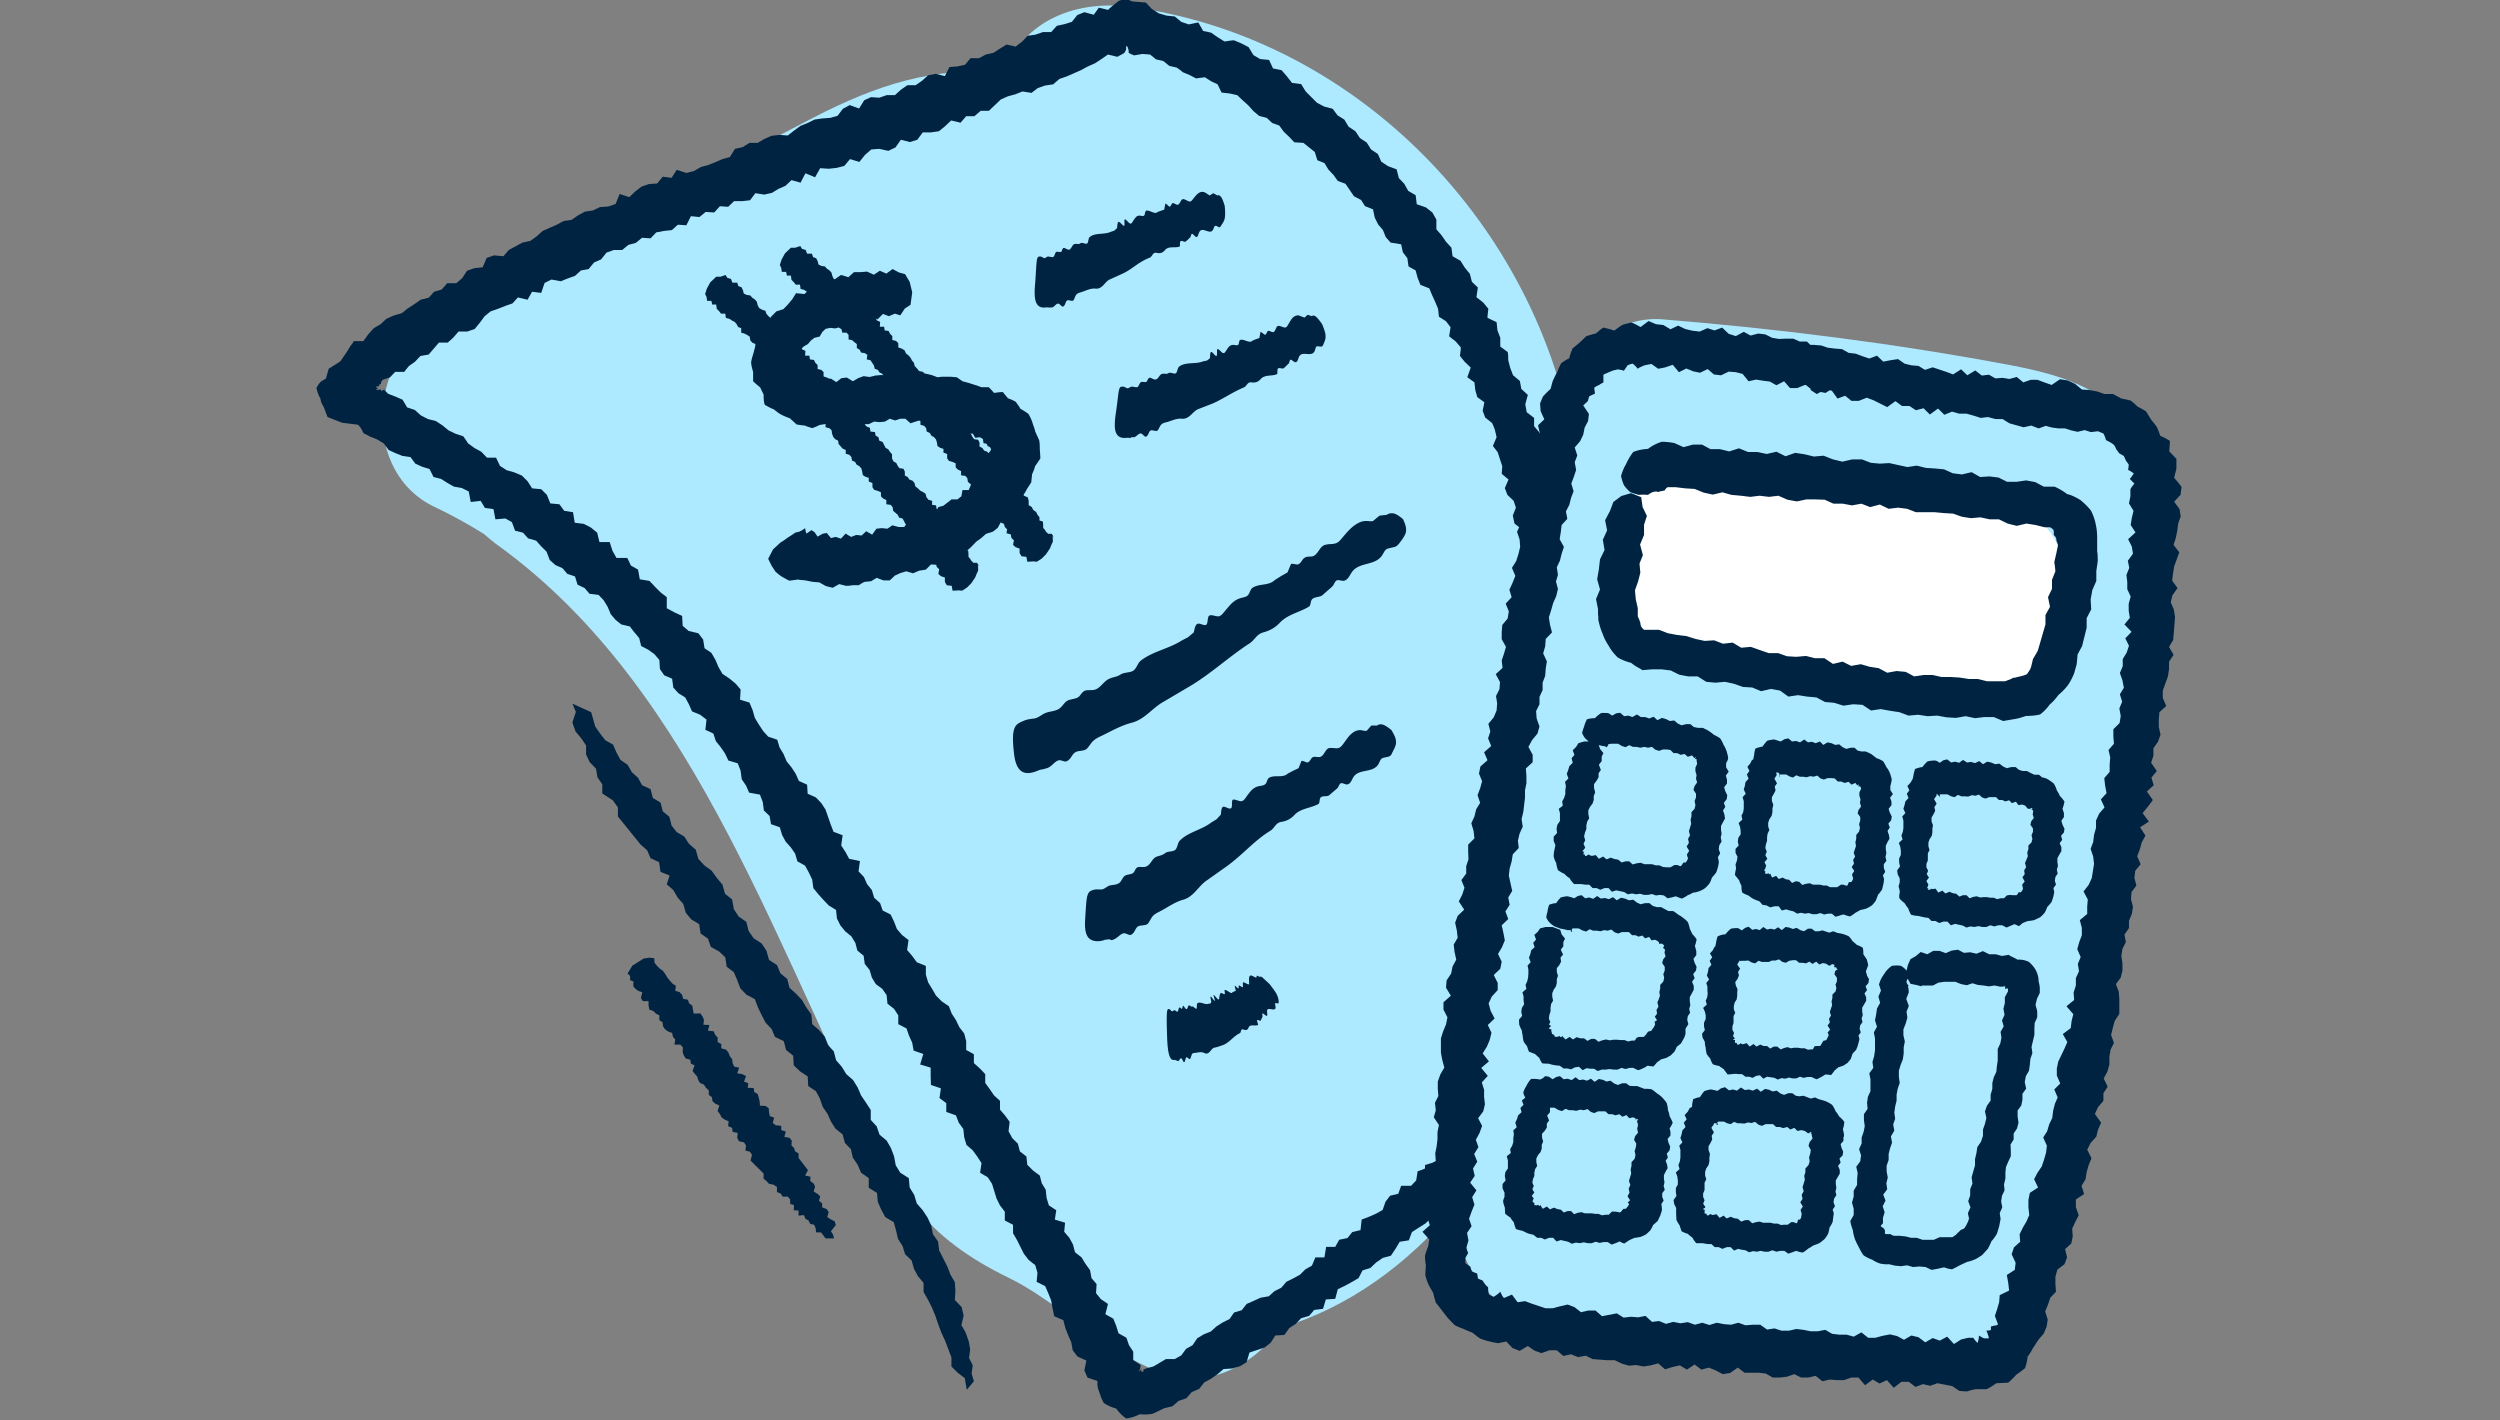 <svg xmlns="http://www.w3.org/2000/svg" viewBox="0 0 88 50" xmlns:v="https://vecta.io/nano"><rect x="0" y="0" width="88" height="50" fill="#808080" stroke="none"/><path d="M75.38,15.57c-1-1.85-2.71-2.35-4.63-2.72-4.05-.76-8.14-1.28-12.24-1.61-1.59-.13-3,1.09-3.53,2.55-1.95-6.96-7.88-12.53-15.12-13.54-1.91-.27-3.84.42-4.52,2.34-2.41-.3-4.53.43-6.67,1.53-4.51,2.33-8.93,4.84-13.38,7.25-2.33,1.27-2.55,5.27,0,6.47.61.29,1.19.61,1.75.96.13.12.27.23.41.34,7.26,5.19,9.96,14.79,14,22.31.21.39.46.71.73.97.8,1.08,1.97,1.9,3.31,2.55,1.78.86,3.31,2.56,5.43,3.38,1.52.58,3.25-.29,4.13-1.6,2.4-.71,4.51-2.25,6.15-4.22.01.45.08.9.22,1.33.77,2.39,2.84,2.86,5.03,3.13,3.78.46,7.57.82,11.36,1.15,1.54.13,3.3-1.25,3.61-2.75.84-4.03,1.69-8.06,2.53-12.09.82-3.93,1.83-7.9,2.08-11.92.11-1.83.23-4.15-.66-5.81ZM62.95,22.85c.07.01.14.02.21.02,1.11.06.02.83-.21-.02Z" fill="#ade9ff"/><path d="M72.58,20.6c.32-1.26-.76-3.03-2.53-2.79-1.64.23-3.32-.61-4.89-.96-1.74-.39-3.49-.24-5.23-.5-1.36-.21-2.53.53-2.61,1.99-.08,1.5-.46,3.34,1.09,4.26,1.53.91,4.05.97,5.78,1.23,2.37.35,8.72,1.68,8.58-2.4-.01-.31-.08-.58-.18-.81Z" fill="#fff"/><g fill="#002342"><path d="M50.16 41.13c-.08.04-.17.07-.26.1l-.05.32-.18.19h-.35l-.1.28-.29.07-.16.21-.1.29-.23.13-.25.11-.26.1-.04.37-.29.07-.17.21-.29.06-.14.25h-.32l-.06.37h-.32l-.12.29-.23.13-.19.19-.24.13-.24.12-.18.21-.24.12-.2.18-.29.05-.24.11-.25.11-.17.22-.27.08-.16.23-.24.12-.22.14-.2.18-.25.1-.23.14-.16.24-.23.13-.17.23-.23.13h-.31l-.22.13-.22.13-.26.07-.06.03h-.03v.01s0 .05-.01.08c-.01 0-.02 0-.03-.02-.01 0-.03.02-.04.02 0-.04.01-.07.03-.1-.04.04-.08.06-.13.08h0l.06-.07c.01-.04.01-.1.02-.15l-.26-.17v-.3l-.15-.23-.09-.26-.28-.16-.08-.26-.1-.25-.28-.16.09-.36-.25-.17-.17-.21.02-.32-.18-.21-.05-.28-.16-.22-.14-.23-.23-.18-.07-.27-.13-.24-.18-.21.03-.32-.36-.11.05-.33-.26-.17-.08-.26-.03-.29-.14-.23-.07-.27-.24-.18-.2-.2-.03-.29-.23-.18-.07-.27-.2-.2-.13-.24.04-.33-.16-.22-.18-.21v-.31l-.21-.19-.15-.22-.16-.22v-.31l-.19-.2-.21-.19v-.31l-.27-.15v-.31l-.07-.27-.17-.22-.12-.25-.15-.23-.1-.26-.25-.17-.2-.2-.14-.24-.14-.23-.08-.27V34l-.32-.13-.16-.22-.18-.21.05-.35-.23-.18-.18-.21-.1-.26-.12-.25-.28-.14-.09-.26-.21-.19-.08-.27-.17-.21-.11-.25-.19-.2.05-.36-.38-.08-.13-.24-.15-.23.05-.36-.32-.12-.1-.26-.09-.26-.09-.26-.15-.23-.19-.2-.29-.13-.02-.32-.29-.13-.11-.25-.15-.23-.17-.21-.11-.26-.14-.23-.08-.27-.32-.11-.18-.2-.15-.23-.14-.23-.08-.28-.11-.26-.33-.1.02-.36-.18-.21-.22-.18-.24-.16-.14-.24-.11-.26-.14-.24-.24-.16-.05-.31-.17-.22-.34-.08-.21-.18-.02-.35-.28-.13-.26-.14v-.39l-.22-.17-.2-.2c-.06-.07-.13-.14-.19-.2l-.34-.06-.06-.34-.25-.14-.13-.27h-.38l-.14-.25-.1-.31h-.36l-.08-.33-.22-.18-.25-.13-.32-.04-.06-.37-.31-.05-.17-.23-.32-.03-.12-.3-.2-.2-.32-.03-.16-.25-.2-.2-.26-.11-.28-.08-.23-.15-.14-.29h-.32l-.2-.21-.24-.13-.22-.16-.17-.25-.27-.09-.25-.12-.22-.18-.23-.15-.28-.07-.25-.13-.21-.19-.27-.09-.16-.27-.25-.11-.26-.1c-.05-.06-.18-.16-.13-.16a.35.35 0 0 1-.09.06l-.03-.02v-.03c-.05 0-.12.02-.18.01.02-.02.05-.04.08-.06-.04-.01-.07-.03-.09-.05.05 0 .1-.02.14-.02 0-.02-.01-.04-.02-.06.03 0 .05-.01.07-.01v-.05c0-.02.04-.07.06-.1l.26-.09.18-.19h.32a3.13 3.13 0 0 1 .17-.21l.21-.15.19-.2.29-.05.18-.21.18-.21h.31l.2-.18.18-.21h.31l.26-.09.18-.22.17-.23.21-.17.26-.09.25-.1.26-.09.19-.21.34.08.16-.28.32.04.12-.35.24-.12.33.06.25-.1.25-.09.21-.19.27-.05.19-.23.25-.11.19-.24.26-.09h.29l.22-.18.26-.07.22-.18.3.02.2-.21.27-.05.28-.03.21-.19.3.02.16-.32.3.03.22-.18.3.02.2-.22.29.02.21-.2h.29l.27-.03.19-.25.31.05.27-.06.23-.14.25-.11.21-.2.32.09.17-.33.34.14.18-.32.3.02.28-.03.27-.07.2-.24.33.1.2-.25.22-.19.28-.02.32.07.25-.12.19-.27.32.08.26-.08.19-.26h.29l.28-.04.22-.18.21-.2.33.08.2-.23h.29l.22-.19h.29l.21-.2.21-.2.25-.11.26-.07.25-.1.32.05.22-.17.26-.09.28-.04.22-.19.26-.09.25-.11.25-.11.24-.13.25-.11.23-.15.23-.16.33.08.24-.13s.07-.1.07-.14v-.11c.03.01.05.03.06.05v.02c.03.06.03.11.03.17l.07.04.12.05.29-.05.27.02c.07.05.14.11.21.17l.26.06.21.17.26.06c.07.05.15.1.21.16l.24.1.23.12.31-.04.22.14.23.11.14.29.28.03.27.06.19.18.2.18.18.2.2.17.27.07.19.18.25.09.16.22.19.18.18.19.32.02.2.16.2.16.09.29.25.1.14.23.18.19.15.21.27.1.15.22.15.22.25.13.14.22c.09.03.18.07.28.11l.06.29.12.24.17.2.1.25.17.19.37.06.06.28.16.21.04.29.25.14.07.26.1.25.31.12.1.24.11.24.1.24.03.28.25.16.16.21-.05.32.23.18.18.21c0 .1-.02.2-.03.3l.17.21.21.2-.12.34.25.18.03.27.07.25.25.18-.06.3.09.24.24.19c.04.08.07.16.1.24l.06.26-.13.31.17.22.08.25.08.24-.02.27.24.2-.13.3.09.24.22.21.08.24-.11.28.06.28.27.21.34.17.5-.08.31-.27.13-.31-.11-.29-.17-.24.03-.28.09-.29-.1-.25-.02-.27-.1-.25-.13-.24-.07-.26v-.29l-.09-.26L54 15v-.29l-.26-.2-.05-.28.09-.33-.23-.21-.05-.28-.24-.2-.1-.26-.07-.27c0-.1 0-.2-.02-.29l-.26-.19v-.31l-.1-.26-.03-.29-.32-.15c0-.11.02-.22.03-.32l-.18-.22-.24-.19.05-.34-.21-.2-.07-.28-.18-.22-.15-.24-.28-.16-.04-.3-.19-.21-.16-.23-.18-.21v-.34l-.14-.25-.23-.18-.32-.11-.04-.32-.26-.15-.14-.25-.19-.2-.08-.31-.3-.11-.24-.16-.12-.27-.24-.16-.15-.24-.24-.16-.16-.24-.24-.16-.15-.25-.24-.15-.17-.23-.3-.08-.25-.13-.2-.2-.2-.2-.16-.26-.32-.04-.18-.23-.19-.22-.3-.06-.14-.3-.31-.03-.24-.14-.17-.28-.25-.13-.26-.11c-.11 0-.23.03-.34.04l-.24-.15-.23-.16-.28-.06-.17-.3-.34.07-.26-.09-.23-.19-.29-.03-.27-.08-.24-.15-.22-.23-.48-.04-.22-.1-.25.08-.21.17c-.06.05-.15.12-.16.15l-.33-.08-.18.25-.33-.09-.25.1-.19.24-.26.08-.27.06-.2.22h-.29l-.26.09-.28.04-.2.21-.22.17-.32-.07-.23.14-.23.15-.27.06-.24.13h-.3l-.19.23-.27.06-.28.02-.16.32-.32-.08-.27.05-.21.19-.23.16h-.29l-.23.16-.21.19h-.29l-.26.09-.29-.02-.24.11-.18.29-.33-.12-.24.13-.19.25-.26.07-.28.02-.27.04-.24.12-.25.1-.22.16-.23.18-.29-.02-.28.03-.25.11-.24.14h-.29l-.24.15-.27.06-.18.29-.26.07-.25.11-.25.1-.26.07-.24.14-.27.07-.34-.11-.18.28-.31-.04-.2.24-.29.02-.26.09-.22.17-.21.2-.34-.11-.14.35-.26.09-.29.02-.25.12-.28.04-.24.13-.23.16-.28.04-.24.13-.25.11-.25.11-.21.19-.22.16-.28.06-.24.13-.24.13-.19.22-.33-.03-.26.09-.14.33-.29.03-.26.09-.17.26-.21.18h-.32l-.19.22-.27.08-.19.21-.28.07-.23.16-.23.15c-.07.05-.14.12-.22.17l-.28.08-.26.12-.2.19c-.08.04-.16.09-.24.14l-.19.21-.17.24h-.34c-.02.05-.05.09-.11.16l-.12.2-.24.35-.41.26-.1.35c-.07.04-.17.09-.21.14s-.08.11-.12.18c.02.13.07.27.14.38a.75.75 0 0 0 .04.16l.08.15.13.34.51.2.56.07c.13.13.14.2.2.3l.23.12.25.1.23.14.17.23.24.11.25.1.28.04.17.23.24.11.26.08.14.28.27.07.22.14.23.13.28.05.24.12.07.37.35-.04.15.25.3.04.07.36.35-.03.23.13.11.3.28.07.18.2.28.08.18.2.19.19.11.29.2.18.25.11.17.2.27.09.09.29.25.12.17.2.32.04.18.19.14.23.11.26.17.2.2.16.3.07.16.21c.06.06.11.13.17.2l.07.28.25.13.22.16.17.2.02.32.15.22.28.12.04.31.18.2.24.15.13.24.11.25.29.12.22.17-.04.36.28.13.09.27.17.21.15.22.12.25.33.1.1.26.04.3.15.22.11.25.38.07.1.26.04.3.2.19.05.29.31.11.08.27.13.24.18.2.15.22.08.27.27.15.13.24.12.25.04.3.17.21.18.2.19.2.26.16.03.3.12.24.17.21.22.18.14.23.07.27.22.18.04.29.17.21.08.27.14.23.23.17.15.22.03.3.23.18.15.23v.31l.29.15.09.26.11.24.05.28.34.12-.11.37.37.11v.31l.01.3.35.12-.05.34.24.18v.31l.34.12.1.26.16.22.03.29.08.27.22.19.16.22.15.23-.05.34.27.16.15.23.08.26.08.26.12.24.17.22v.31l.29.15v.3l.14.24.12.24.12.24.17.22.23.18.08.27-.03.32.3.15.11.25.1.25.05.28.06.28.32.14.07.27.1.26.11.25.05.28.17.22.31.14-.07.35.11.25.35.12v.15c.02.06 0 .08.04.17l.07.2c.03.09.07.18.12.26a1.49 1.49 0 0 0 .43.19c.09.13.21.25.35.35.17-.02.33-.07.48-.15a1.55 1.55 0 0 0 .43-.01c.14-.05.28-.13.43-.2l.29-.07.22-.19.27-.09.19-.22.26-.11.18-.23.24-.13.23-.16.21-.18.31-.02.27-.08.23-.14.1-.34.27-.09.27-.09.21-.17.16-.25.32-.02.17-.24.23-.15.19-.2.28-.08.18-.21.31-.04.1-.33.33-.02.09-.34.25-.12.24-.13.24-.14.14-.27.28-.09.2-.19.23-.16.29-.08.16-.24.15-.25.32-.05.11-.29.23-.15.24-.15.2-.19.27-.12.18-.21.19-.2.22-.17.17-.22.16-.24-.18-.38-.2-.27-.26-.21-.29-.04-.21.11-.26.08z"/><path d="M20.16 25.47l.1.28.2.24.17.25v.32l.13.27.22.23.05.3.17.25v.32l.37.24.18.25v.32l.8.99.23.2.12.28.3.14.05.34.32.13-.1.31.23.2.15.26.2.23.09.31.19.23.28.17.05.33.26.18.1.29.29.16.22.21.05.33.25.19.12.28.11.29.21.22.3.16.11.29.13.27.14.27.21.22.12.28.31.15.08.31.25.2.02.34.22.21.27.18.02.34.27.18.14.26.1.29.17.25.12.27.16.25.25.2.08.3.21.22.07.3.17.25.12.28.27.19v.34l.29.18.03.32.12.27.14.26.3.18.08.29.07.3.16.25.09.29.23.22.08.29.14.26.2.24v.32l.16.28.14.28.12.29.1.3.11.29.13.28.11.29.11.29v.32l.22.22.25.19.07.41.25-.3-.08-.27.04-.29-.13-.26.04-.3-.05-.28-.1-.29a2 2 0 0 0-.16-.28l.08-.34-.07-.3-.24-.25.02-.32-.02-.31-.16-.27c-.03-.1-.07-.19-.11-.29l-.28-.55-.04-.32-.18-.25-.06-.31-.13-.28-.17-.26-.21-.24-.09-.3-.16-.26-.03-.33-.3-.19-.16-.26-.06-.32-.11-.29-.15-.26-.25-.21-.1-.29-.21-.23v-.35l-.17-.26-.17-.25-.12-.28-.16-.26-.24-.21-.16-.26-.2-.23-.08-.31-.21-.23-.11-.29-.2-.23-.24-.21-.03-.34-.18-.25-.15-.26-.21-.22-.23-.21-.08-.31-.24-.2-.12-.29-.28-.18-.09-.32-.17-.26-.28-.18-.18-.26-.08-.32-.27-.19-.17-.26-.06-.34-.25-.2-.09-.32-.2-.24-.18-.25-.26-.19-.21-.23-.09-.32-.24-.21-.16-.25-.27-.16-.18-.23-.08-.31-.23-.19-.08-.31-.27-.16-.08-.31-.3-.14-.14-.26-.22-.2-.15-.26-.25-.17-.14-.26-.12-.28-.27-.15-.18-.23-.18-.26-.14-.5-.66-.3.12.29-.12.36zm9.26 17.65l-.04-.13-.14-.07-.12-.08.05-.17-.07-.11-.16-.06v-.14l-.11-.09.04-.16-.1-.09-.13-.08.05-.17-.05-.11-.12-.09.01-.15-.19-.04.1-.19-.33-.43v-.16l-.12-.07-.04-.12-.09-.09.01-.17-.08-.1-.18-.03.05-.19-.16-.05v-.15l-.19-.02-.11-.08.05-.19-.15-.05-.03-.13-.01-.15-.11-.08-.2-.01-.01-.15-.03-.13-.04-.13-.12-.07-.02-.14-.21-.01.02-.16-.15-.06.07-.19-.13-.07-.18-.03.07-.2-.17-.03-.06-.12-.02-.15-.08-.1-.05-.13-.08-.1-.17-.05v-.15l-.13-.07v-.16l-.09-.1-.05-.12-.2-.02.05-.2-.21-.01.02-.17-.05-.12-.08-.11-.23.01-.03-.14-.02-.14-.11-.08-.05-.13-.16-.03-.04-.14-.09-.1-.15-.04.02-.18-.12-.08-.09-.1-.09-.11-.07-.12-.08-.11-.11-.08-.1-.1-.09-.11-.01-.16-.17-.02-.2.03-.4.25-.17.28.09.08v.15l.12.05-.01.16.07.09.11.08.14.05-.05.2.07.11h.2v.16l.03.14.14.05.09.09.12.06v.17l.11.07.02.15.07.1.11.08.14.05.03.14.08.09-.03.18h.21l.09.1-.01.16.04.12.07.11.16.04.02.14.13.06-.07.2.08.1.08.09.04.13.06.1.14.06.07.11.1.09v.16l.11.08.02.14.1.09.14.06-.06.2.08.1.06.12.11.08.14.06-.02.17.14.06.02.14.18.04-.02.17.06.12.18.04.07.11-.02.18.16.04.07.11-.05.2.46.46v.18l.11.09.08.09.16.03.12.08v.18l.13.05.07.11h.18l.08.09.01.17.13.04-.01.18.17.01v.18l.19-.02.05.13.11.06.06.12.14.03.05.12.02.15h.17l.08.1.08.11h.3l-.04-.14-.07-.11.17-.22z"/><path d="M63.72 13.72l.23.15.28-.15.25.03.2.28.27-.1.22.18h.26l.28-.11.24.09.24.12.24.12.29-.21.23.17h.26l.23.15.27-.07.22.22.29-.21.22.22.27-.11.25.07h.26l.25.07.25.08.26-.03.25.07h.26l.24.15.25.07.25.07.27-.06.26.1.25-.09.22.06.23.03h.23l.22.07.22.05.25-.06.22.07.25-.03.19.08c.04.07.07.15.09.23.05.03.1.05.15.08a.71.71 0 0 1 .14.1c.03.05.06.11.08.16.04.04.07.09.1.13l.16.09c.02.05.05.1.07.16.03.05.07.09.1.14 0 .06-.01.13-.02.19.07.03.13.08.2.12a1.43 1.43 0 0 1-.14.2l.16.16c-.04.06-.09.11-.14.2v.25l-.05.25.16.26-.06.25-.04.25.17.26-.26.24.13.26.04.25-.18.25.05.25-.1.25.03.25v.25L75 21l-.07.25v.25l.04.25-.19.23.25.26-.22.23.13.26-.08.24-.14.23v.25l-.1.24.09.26.05.26-.14.23.08.26-.1.24.05.26-.04.25-.22.22v.25l.02.26-.19.22.06.26-.02.25v.26l-.19.22.03.26.05.27-.2.22.13.28-.19.22-.11.24v.26l-.07.25-.03.25-.09.24.09.27.03.26-.04.25-.04.25-.11.24-.18.23.15.28-.02.25v.26l-.26.22.07.27v.26l-.09.24-.07.25.12.28-.1.24.04.26-.11.24v.26l-.08.25.02.26-.27.22.24.28-.06.24-.03.25-.28.21.16.28-.1.23-.11.23-.11.23-.05.24v.25l.12.28-.21.21.12.28-.1.23-.06.24-.03.25-.11.23-.07.24-.14.22.13.29-.03.25-.07.24-.08.24-.15.22-.12.23.14.29-.29.19-.05.25v.26l.03.27-.1.23-.13.22-.11.23.02.26-.22.2-.08.24.14.3-.03.25-.28.18.05.28.03.27-.33.16-.02.25-.07.24-.08.24.11.3-.07.04h-.06s-.08.03-.12.03v.13c-.05.01-.1.02-.16.02.04.08.07.18.09.27h-.17a1.04 1.04 0 0 1-.18-.1.85.85 0 0 1-.05.26c-.06-.05-.11-.12-.15-.18h-.06-.12l-.25.06-.25.16-.24-.26-.26.14-.25-.09-.26.15-.24-.18-.25-.06-.26.15-.24-.13-.25-.06-.26.05-.26.07h-.25l-.24-.19-.27.15-.25-.07h-.26l-.25-.03-.24-.14-.26.05h-.26l-.25-.05-.25-.03-.26.06h-.26l-.25-.08-.26.04-.24-.17h-.26l-.26.02-.25-.09-.26.07-.25-.02-.25-.05-.26.08-.25-.08-.26.07-.25-.09-.26.04-.25-.05-.26.07-.24-.1-.25.03-.23-.21-.26.05-.25-.02-.26.03-.24-.15-.26.05-.26.05-.23-.2h-.25l-.26.06-.23-.18-.24-.09-.26.06-.26.07h-.26l-.24-.08-.24-.08-.24-.09-.26.04-.2-.27-.28.12c-.08-.08-.09-.15-.13-.22-.07.07-.15.13-.24.18-.05-.03-.11-.05-.16-.08-.02-.09-.03-.17-.03-.26-.04-.03-.08-.07-.11-.11l-.09-.13c-.05-.02-.11-.04-.16-.07 0-.06-.02-.11-.02-.17a1.54 1.54 0 0 1-.19-.08.75.75 0 0 1-.05-.16l-.18-.13v-.18c.04-.06.06-.12.1-.17-.02-.06-.05-.11-.06-.2l.07-.25-.05-.26.16-.24-.09-.26.09-.25.1-.25-.08-.26.15-.24-.22-.27.16-.24-.06-.26.15-.24-.11-.27.15-.24-.09-.26.13-.24.09-.25-.14-.27.18-.24.06-.25-.03-.26v-.25l-.08-.26.21-.23-.23-.28.27-.23-.22-.28.15-.24.1-.24.06-.25-.13-.27.24-.23-.14-.27-.07-.26.11-.24.21-.23v-.25l-.14-.28.23-.22.05-.25-.13-.27.14-.24.1-.24-.05-.26-.06-.27.23-.22-.1-.27.15-.23-.05-.26.14-.23-.06-.27-.06-.27.03-.25.07-.25.04-.25.21-.22-.03-.26.06-.25.11-.24-.04-.27.06-.25.03-.25.03-.25v-.26l.05-.25v-.26l-.02-.26.24-.22v-.26l-.15-.28.13-.24.19-.23.07-.25-.1-.28-.02-.26.12-.24v-.26l.11-.24v-.26l.09-.24.02-.26.04-.25-.13-.28.07-.25.02-.26.22-.23-.07-.27-.04-.26.08-.25.07-.25.11-.25.06-.25-.07-.26.07-.24-.04-.26.11-.24.06-.24.08-.24-.15-.27.04-.25.03-.25.2-.22-.05-.26.12-.23.06-.24.09-.24-.08-.27.09-.24.08-.24-.05-.27.09-.24-.09-.28.19-.22.11-.23.05-.25.12-.23.03-.25-.2-.3.16-.15.05-.17c.07-.03.13-.07.2-.09 0-.07-.02-.14-.02-.22.05-.03.11-.07.17-.09.05-.04.1-.06.15-.09v-.27c.05-.03.11-.05.17-.08l.17-.07c.06-.01.12-.03.18-.04.07.02.13.02.2.05l.13-.19c.06-.03.12-.05.18-.06.07.05.13.12.18.18.05-.05.15-.08.23-.12l.25-.05.24.17.25-.05.26-.09.22.26.26-.13.24.1.24.05.27-.13.22.19.25.03.27-.13.25.02.24.06.21.26.26-.06.25.04.24.03.23.13.27-.14.21.24h.25l.27-.11.25.02.21.21.27.05.28-.18.28-.26.09-.5-.12-.38-.22-.23h-.28l-.26.07-.22-.13-.21-.2h-.25l-.23-.1h-.25l-.25.01-.24-.04-.24-.12-.25-.03-.27.07-.24-.13-.28.15-.25-.08-.23-.22-.27.1-.25-.08-.27.12-.26-.03-.25-.06-.25-.12-.27.13-.25-.15-.26-.03-.26-.11-.28.21c-.1-.05-.21-.12-.33-.16-.11.03-.22.05-.32.09l-.29.19c-.12-.04-.24-.07-.37-.1-.1.06-.18.14-.27.21-.11.02-.22.06-.33.09l-.24.23-.25.21c-.04.11-.09.22-.11.34a1.75 1.75 0 0 0-.29.18c-.05.1-.1.2-.13.3-.06.09-.1.19-.15.29-.04.1-.06.21-.09.31-.09.08-.18.17-.27.27l-.1.24.02.27.13.29-.22.21.06.27-.1.24-.03.25-.2.22.09.28.02.26-.14.23v.26l-.1.24v.26l-.1.24v.26l-.13.24v.26l-.11.24.09.27.02.26-.06.25-.08.25-.15.24.12.28-.1.25-.11.24.08.26-.21.23.11.27-.04.25-.19.23-.02.25v.25l.15.27-.07.24-.08.24.03.26-.24.22.15.28-.02.25-.12.24.04.26-.02.25-.1.24-.19.23.07.27-.08.24.11.27-.25.22.12.28-.25.22-.05.25.11.27-.07.25-.09.24.09.27-.14.23-.06.25-.11.24.08.27.03.26-.22.22v.26l.01.26-.08.24v.26l-.17.23.11.27-.08.24-.12.24.19.29-.23.22-.09.24.06.27.03.26-.14.24.03.26.06.27-.13.24-.05.25-.16.24-.02.26.17.28-.26.23v.26l.14.27-.05.25-.1.24-.08.25v.26.25l.05.26.07.26-.14.24-.09.25v.25l.02.26-.12.24.03.26-.07.25.18.27-.05.25v.25l-.03.25-.05.25.02.26-.06.25-.25.23.17.27-.18.24.12.27-.11.24-.03.25.05.26.08.26-.26.23.24.27-.04.25a2.39 2.39 0 0 0-.11.32 1.84 1.84 0 0 0 .03.33l-.02.35a2.13 2.13 0 0 0 .11.33c.05.1.11.2.17.3.02.12.06.23.09.34l.21.27.21.27.24.25c.1.06.22.1.32.14.1.05.21.09.31.13.09.07.18.15.28.21.11.04.22.08.33.1.11.03.23.05.3.06l.28-.06.22.23.25.1.29-.17.23.16.25.09.28-.1h.26l.23.2.27-.06.25.1.27-.05.24.12.26.02.26.02h.26l.25.12.25.07.26-.02.25.05.26-.04.26-.07.24.21.26-.08.26-.06.25.15.27-.18.24.18.26-.07.25.1.24.13.26-.04.27-.19.24.18h.25.25l.25.03.24.14h.25l.25-.03.26-.09.24.12h.25l.26-.06.24.19.26-.06.25.02h.25l.26-.09h.25l.23.27.27-.2.24.14.26-.12.24.27.27-.21h.26l.24.18.26-.1.25.06.26-.09.26.05.26.05.25.17.26.02a2.24 2.24 0 0 1 .31-.08h.39c.12-.06.23-.13.34-.21l.42-.02c.1-.09.2-.18.28-.28.11-.07.21-.15.31-.23.05-.14.08-.27.09-.4.07-.1.14-.2.19-.31.07-.09.14-.22.2-.3l.18-.21.1-.24.04-.25-.09-.29.1-.24.08-.24.2-.21-.02-.27v-.26l.07-.25.25-.19.09-.24-.07-.29.22-.2.05-.25-.02-.27.11-.24.12-.23-.1-.29v-.27l.29-.19-.09-.29.14-.23.04-.25.07-.25.1-.24-.15-.3.12-.24.2-.22.06-.25.11-.24-.22-.31.11-.24.19-.22v-.27l.15-.23-.14-.29.13-.24.07-.25v-.26l.04-.26.12-.24-.1-.28.06-.25.07-.25.16-.24v-.26-.26l-.02-.26-.1-.27.17-.23.06-.25v-.25l-.04-.26.04-.25.12-.24-.05-.26.16-.23v-.26l.1-.24.04-.25-.07-.27.02-.25.17-.23-.07-.27.03-.25.19-.23-.12-.28.09-.24.07-.25.13-.24-.19-.29.31-.2-.22-.3.19-.23.17-.23-.21-.3.24-.22-.08-.27.19-.23-.2-.29.08-.25v-.26l.16-.23.09-.25-.06-.27v-.26l.02-.26.24-.22-.12-.28v-.26l.09-.25.09-.25.04-.26v-.26l.16-.24-.16-.28.15-.25c0-.09.01-.18.02-.27l.02-.27.02-.26-.04-.26-.11-.26.06-.25.18-.25-.19-.26.03-.25.04-.25.09-.25.09-.25-.2-.26.08-.25.05-.25.03-.25.09-.25-.04-.26-.19-.26.23-.25c0-.09.02-.15.03-.27a4.03 4.03 0 0 0-.26-.32l.08-.33v-.34l-.25-.26c0-.12.02-.24.02-.37a2.21 2.21 0 0 0-.34-.18 2.45 2.45 0 0 0-.12-.31c-.06-.09-.13-.17-.2-.26l-.18-.29c-.1-.06-.19-.12-.29-.16a2.62 2.62 0 0 0-.25-.22 3.88 3.88 0 0 0-.33-.07c-.09-.06-.19-.1-.29-.16h-.3l-.26-.09-.27-.05-.27-.02-.24-.2-.26-.12-.27-.04-.29.2-.26-.09-.24-.09h-.24l-.26.09-.23-.19-.26.07-.24-.04-.25.02-.23-.13-.25.03-.23-.18-.28.17-.22-.21-.28.18-.24-.09-.24-.08-.24-.08-.27.09-.23-.14-.25-.02-.24-.06-.23-.16-.26.04-.26.05-.22-.21-.27.1-.24-.08-.24-.09-.25-.03-.23-.13-.25-.02-.25-.03-.24-.08-.25-.02h-.26l-.21.36-.12.32-.04.33.12.26.2.12.21.17z"/><path d="M58.36 17.32s.08-.03.12-.03a.36.36 0 0 1 .11-.02c.03-.05.06-.09.11-.12h.04.08.17l.33.04.33.02.32.13.32.07.34-.08.32.09.33.03.33.04.33-.04.33.04.33-.04.32.14.33.06.33-.07h.33l.32.01.31.14h.33l.32.06.33-.06.31.12.34-.09.31.15.33-.04.32.04.31.12h.33.33l.32.03.33.02.31.11.32.05.33-.03.32.07h.33l.31.15.32.08.34-.08.32.05.32.08h.11.08c.05.02.09.06.12.09.02.06.02.13.01.18.03.03.06.06.08.1a.5.5 0 0 1 .02.12l.03.06c0 .03.02.03.02.09l-.06.29-.07.3c.02.1.03.21.04.32l-.12.3v.32l-.14.29.07.34-.16.29v.33l-.09.31-.09.31-.09.31-.17.29-.05.21c-.01.06-.03.11-.06.17l-.1.15c-.06.03-.12.05-.17.06-.06.02-.11.03-.17.04-.05.02-.11.03-.16.03-.03.04-.17.08-.27.12h-.32-.32l-.32-.08h-.32l-.32-.05-.32-.02h-.32l-.31-.07h-.32l-.33.05-.3-.16-.32-.03-.33.06-.3-.16-.32-.05-.31-.09-.34.06-.3-.15-.34.08-.3-.2h-.33l-.32-.08-.34.03-.33-.02-.31-.11h-.33l-.32-.11-.31-.11-.34.03-.3-.18-.34.04-.31-.12-.34.02-.32-.07-.32-.1-.33-.04-.32-.06-.31-.12h-.34-.08-.04-.07c-.04-.03-.07-.07-.1-.11a.4.4 0 0 1-.03-.15c-.02-.03-.03-.07-.04-.11a.37.37 0 0 1-.05-.11v-.28l-.07-.31-.03-.32.11-.31.08-.31-.03-.32.12-.3-.1-.37.14-.34v-.36l.1-.31-.15-.31-.05-.35-.36-.14-.34.1-.28.21-.12.32-.17.32.07.36-.15.33.06.36-.16.33-.04.35-.06.35.1.36-.14.34.07.35v.17l.01.09v.12c.04.17.08.33.15.48.05.16.13.3.22.44.08.15.19.28.31.4a1.72 1.72 0 0 0 .47.19c.07.05.14.11.22.15l.11.06.07.05.34-.03h.33l.33.04.3.15.32.06h.33l.3.19.32.03.34-.03.32.07.31.11.33.02.31.13.35-.08.32.06.29.21.34-.05.32.05.33.03.3.16.33.03.32.1.34-.05.33.02.3.2.34-.05.33.06.33.05.32.12.34-.03.33.05.34-.02.33.06.33.02.34-.06.33.07.33-.04h.33l.33.14.35-.06c.16-.02.31-.07.46-.12a2.04 2.04 0 0 0 .49-.05 1.61 1.61 0 0 0 .34-.35c.12-.1.22-.22.31-.34a2.13 2.13 0 0 0 .33-.34 2.12 2.12 0 0 0 .22-.42l.09-.32.03-.34.16-.3.08-.32.08-.32v-.34l.16-.31-.02-.35.06-.33.14-.32v-.35l.05-.34c0-.12 0-.24-.02-.36v-.18-.25c0-.17-.01-.34-.05-.51-.03-.17-.09-.33-.17-.49-.11-.14-.24-.26-.37-.37-.15-.09-.3-.17-.47-.21-.13-.1-.28-.19-.44-.26h-.21-.17l-.3-.16-.32-.06-.34.05h-.33l-.3-.15-.32-.04-.33.02-.3-.17-.34.08-.32-.04-.31-.14-.32-.03-.32-.02-.32-.08-.33.05-.32-.07-.32-.07-.33.02-.32-.03-.31-.12h-.34l-.35.08-.33-.08-.33-.13-.34.03-.33-.08-.33-.05-.34.12-.32-.16-.34.08-.33-.07h-.33l-.32-.13-.34.11-.33-.08h-.33l-.3-.16h-.32l-.33.09-.31-.14c-.07-.02-.28-.05-.46-.05-.18.06-.34.14-.48.25-.17.01-.35.04-.52.11a2.21 2.21 0 0 0-.26.44c-.08.13-.13.27-.17.41.03.12.06.23.11.33.06.08.13.16.21.23.1.04.2.07.3.1a1.82 1.82 0 0 1 .33 0c.05-.04.1-.07.15-.09a.4.4 0 0 1 .15-.03zm-1.76 8.92s.01.01.01.02-.01-.04 0-.06l.09-.02h.13.13l.13.08.13.04.13-.07.13.06h.13l.13.03.14-.03.13.03.14-.03.12.1.13.04.14-.05h.13l.13.02.11.11h.13l.12.06.14-.03.11.1.15-.05s.07.07.08.1h0l.04-.04.01.02c0 .02-.02.03-.04.05h.03.04v.04l.02.13-.06.13v.13l.04.13-.02.13.04.13-.09.13-.04.13.09.14v.13l-.05.13.03.14-.03.13-.11.12v.14l-.03.13.02.14-.04.13-.04.13.04.14-.07.13.03.14-.08.13.09.15-.08.13s.02.11.04.12c0 .02-.01.04-.02.06 0 .02-.02.03-.03.05 0 .02-.02.03-.03.05h-.08c0 .01-.02.03-.03.04 0 .02-.02.03-.03.05s-.03.03-.04.04c-.02 0-.04-.01-.06-.02-.02 0-.04-.01-.05-.02h-.11l-.14.08h-.13l-.13-.01-.13-.06h-.13l-.13-.04h-.13-.14l-.13-.05-.14.02-.14.04-.12-.11h-.13l-.14.04-.12-.1-.13-.02-.13-.05-.15.06-.12-.1-.15.08-.11-.13-.14.03-.13-.05s-.03.04-.06.05h-.05v-.05h-.05v-.05c0-.01.02-.03.03-.04-.02 0-.05-.01-.07-.03a1.27 1.27 0 0 0 .1-.12l-.06-.14.06-.12-.04-.14.03-.13.05-.13v-.13l.03-.13.07-.12-.03-.14v-.14l.06-.12.09-.12.04-.13v-.13l.05-.13-.04-.15v-.14l.09-.12.07-.12v-.14l.08-.12-.07-.18.1-.13v-.16l.06-.12-.12-.15-.05-.16-.27-.1h-.24l-.2.06-.08.13-.12.12.06.16-.1.12.04.16-.12.12-.04.14-.05.13.06.16-.12.12.03.15-.02.14v.14l-.04.13-.07.13.02.15-.14.11.04.15v.14.14l-.09.13-.03.14.02.15-.12.13v.15l.06.15-.03.15c-.02.08-.03.16-.03.25.02.08.05.16.09.23.01.08.03.17.06.25.08.05.15.1.23.13.05.06.11.11.18.15.04.08.1.15.16.21h.25l.14.02h.14l.12.12h.14l.13.06.15-.06h.14l.12.13.15-.05.14.03.14.03.13.08.15-.03.14.03.14-.02.14.04h.14l.14-.03.14.05.14-.02.14.02.13.1.14-.03.15-.04c.07.03.14.06.22.08.07-.04.14-.07.2-.12.07-.02.13-.06.19-.09.07 0 .15-.03.22-.05.07-.03.14-.06.2-.11a1.1 1.1 0 0 0 .15-.16.95.95 0 0 0 .09-.21 1.43 1.43 0 0 0 .15-.18c.03-.07.05-.14.07-.22l.02-.11v-.07l-.03-.14.08-.13-.05-.15.02-.14.08-.13-.03-.14.03-.13-.02-.14v-.14l.07-.13.07-.13-.02-.14-.05-.14.08-.13-.05-.14.1-.13.02-.14-.07-.14-.04-.14.1-.13v-.14l-.04-.14.1-.14-.09-.15v-.14c.02-.06.05-.08.07-.17 0-.09-.03-.17-.05-.25-.03-.08-.06-.16-.11-.23-.03-.08-.07-.16-.12-.23a1.71 1.71 0 0 0-.23-.13c-.06-.06-.13-.1-.2-.15l-.18-.09h-.03-.15l-.14-.03-.12-.1h-.15l-.16.04-.13-.06-.13-.11-.15.02-.14-.07-.14-.04-.16.08-.13-.12-.16.06-.14-.05h-.15l-.14-.09-.16.09-.14-.05-.15.02-.14-.12-.14.02-.14.08-.14-.09c-.05 0-.17-.01-.25 0a1.24 1.24 0 0 0-.22.18c-.09 0-.18.01-.28.04-.04.08-.08.17-.1.26-.03.07-.05.14-.07.22.03.07.06.13.11.19.05.05.11.1.16.14l.22.08c.08.01.16.03.23.05.03 0 .05 0 .08.01.02 0 .04.02.06.04z"/><path d="M62.63 27.33s.02.01.03.02h0s-.02-.04-.02-.07c0 0 0-.02.02-.02h.09.12l.12.07.12.04.12-.08.12.05h.12l.12.02.13-.04.12.02.13-.04.11.1.12.04.13-.05h.13l.12.01.11.11h.12l.12.05.14-.04.1.1.14-.06s.07.08.06.1c.01-.02.03-.03.04-.05l.02.02c0 .02-.02.04-.03.05h.03.05s0 .02.01.02c0 0 .01.01.02.07l-.06.12v.12l.04.13-.02.12.04.13-.09.12-.03.12.09.13v.13l-.04.12.03.13-.03.13-.1.12v.13l-.03.13.02.13-.04.12-.04.12.05.13-.07.12.03.13-.08.12.09.14-.08.12.04.14s0 .03-.02.05c0 .02-.01.03-.02.04 0 .02-.02.03-.03.04h-.08c0 .01-.01.03-.02.04 0 .02-.01.03-.02.05 0 .02-.02.03-.03.04-.02 0-.04-.01-.06-.02-.02 0-.03 0-.05-.02h-.1l-.13.09h-.12-.13l-.12-.06h-.12l-.12-.03h-.12-.12l-.12-.05-.13.02-.13.04-.11-.11-.12-.02-.13.06-.1-.11-.12-.02-.11-.06-.14.05-.09-.11-.14.06s-.06-.1-.06-.14c-.01.01-.03.02-.05.03 0-.01-.01-.03-.01-.04-.02 0-.05.02-.08.02-.02 0-.04-.01-.05-.02 0-.02 0-.04.02-.06-.02 0-.03-.02-.05-.04 0-.02.02-.03.03-.05l.04-.12-.06-.12.1-.12-.07-.13.05-.12-.05-.13.02-.13.04-.12v-.13l.02-.13.06-.12-.04-.13v-.13l.04-.12.08-.12.03-.13v-.13l.03-.13-.05-.14v-.13l.07-.12.06-.12-.03-.13.08-.12-.09-.16.08-.13-.03-.15.06-.12-.13-.13-.06-.15-.28-.07-.24.02-.19.07-.06.12-.1.12.07.15-.09.12.06.15-.11.12-.02.13-.04.13.07.15-.11.12.04.14v.13.13l-.02.13-.06.12.03.14-.13.12.05.14.02.13v.13l-.08.12-.02.13.03.14-.11.12v.14l.07.14-.02.13-.05.14.02.14a1.57 1.57 0 0 0-.04.23l.15.19c.02.07.05.13.08.19 0 .08 0 .16.03.24a1 1 0 0 0 .21.1c.06.04.11.09.18.12a1.19 1.19 0 0 0 .2.08c.06.05.08.09.12.13l.14.02.13.07.16-.04h.14l.11.15.15-.04.13.04.13.03.13.08.14-.03.13.03.14-.02.13.04h.14l.14-.04.13.05.14-.03h.13l.13.11.14-.04s.08-.03.15-.04c.07.03.14.05.22.07.07-.04.13-.08.19-.13l.18-.1c.07-.01.14-.03.21-.05a1.86 1.86 0 0 0 .19-.11 1.15 1.15 0 0 0 .14-.17l.08-.21c.05-.05.09-.11.14-.18l.05-.21.02-.15-.04-.14.08-.12-.05-.14v-.13l.09-.12-.03-.14.03-.13-.02-.13v-.13l.06-.13.07-.12-.02-.13-.05-.14.08-.12-.05-.14.1-.12.02-.13-.07-.14-.04-.13.1-.13v-.13l-.05-.13.1-.13-.09-.14v-.14c.02-.07.04-.15.05-.24-.02-.08-.04-.15-.07-.23-.03-.07-.07-.14-.12-.2-.03-.07-.07-.14-.12-.21-.07-.04-.14-.08-.22-.1l-.18-.14c-.07-.04-.14-.07-.21-.1h-.15l-.13-.03-.11-.1h-.14l-.15.04-.13-.06-.12-.1-.14.02-.13-.06-.14-.03-.15.09-.12-.12-.15.06-.13-.05-.14.02-.13-.1-.15.1-.14-.05-.14.02-.13-.11-.14.03-.13.08-.22-.07c-.08 0-.17.02-.25.04-.07.07-.12.14-.17.21a1.17 1.17 0 0 0-.25.07c-.03.09-.04.17-.05.26a.76.76 0 0 0-.03.21 1.09 1.09 0 0 0 .13.17l.18.11.23.06c.08 0 .16.01.23.03h.08c.03 0 .05.02.07.03zm5.63.7s.02.01.03.02h0s-.01-.04-.01-.07c.01 0-.01-.01.03-.02h.12.12l.13.07.12.03.12-.08.12.05h.12l.12.01.13-.05.12.02.13-.04.11.1.12.04.13-.05h.12.12l.1.1h.12l.11.05.13-.04.1.1.14-.05.09.12.13-.02.11.04.08.1s.09.02.1.01c0-.01.02-.02.03-.03h.05c-.01.02-.03.03-.04.04 0 .02.02.02.03.02a.32.32 0 0 0 .03.05l-.02.12.04.12-.09.12-.03.12.09.13v.12l-.05.12.03.13-.03.12-.11.11v.13l-.04.12.02.13-.05.12-.05.12.04.14-.07.12.02.13-.08.11.08.15-.09.11.03.14s-.01.03-.02.05c0 .01-.02.03-.03.04 0 .01-.02.03-.03.04-.03 0-.05 0-.07-.01 0 .01-.01.02-.02.03 0 .01-.01.03-.02.04s-.01.02-.04.04h-.12s-.08 0-.11-.01l-.11.02-.1.1h-.12l-.12.03-.12-.05h-.12l-.12-.02h-.12l-.12.01-.12-.04-.12.02-.13.05-.11-.11h-.12l-.13.05-.11-.1-.12-.02-.12-.05-.14.06-.11-.1-.14.07-.1-.14-.13.02c0-.01-.02-.02-.02-.03-.01.02-.03.04-.06.05h-.05c0-.02 0-.03.01-.05-.02 0-.03 0-.05-.01 0-.01.01-.02.02-.03h0l.03-.1c-.03-.04-.05-.08-.07-.12l.09-.12-.08-.12.05-.12-.06-.12v-.12l.05-.12v-.13-.12l.06-.12-.04-.13v-.13l.04-.12.08-.12.02-.12v-.13l.02-.12-.05-.14v-.13l.07-.12.06-.12-.03-.13.08-.12-.09-.16.09-.13-.02-.15.06-.12-.13-.14-.06-.15-.27-.09h-.24l-.19.08-.07.12-.11.12.07.15-.09.12.06.15-.11.12-.03.13-.04.13.07.15-.11.12.04.14v.13.14l-.02.13-.05.13.04.14-.13.12.05.14.02.14v.14l-.06.13v.14l.03.14-.1.14.02.14.07.14v.14l-.04.14c.01.05.03.08.04.17v.06a.4.4 0 0 0-.01.19c.05.07.12.12.18.17.04.06.08.13.13.18.02.08.06.16.1.23.08.02.17.04.25.04l.21.05.15.02.11.11h.14l.13.07.15-.05h.14l.12.13.15-.05.13.03.14.03.13.07.14-.04.14.02.14-.03.14.03h.14l.14-.06.14.04.14-.04h.14l.15.08.14-.06.14-.06.16.07.13-.11.18-.07c.07 0 .15-.02.22-.03l.21-.1a1.21 1.21 0 0 0 .16-.16.88.88 0 0 0 .09-.2c.05-.05.1-.11.15-.17.03-.07.05-.14.07-.21l.03-.15-.03-.14.09-.12-.04-.14.02-.13.08-.12-.03-.14.04-.13-.02-.14v-.13l.07-.13.07-.12v-.14l-.06-.14.09-.12-.04-.14.1-.12.02-.13-.07-.14-.04-.14.09-.13v-.14l-.05-.15c.03-.08.05-.16.07-.25a1.08 1.08 0 0 0-.16-.2 1.28 1.28 0 0 0-.11-.2c-.02-.08-.06-.16-.1-.23-.06-.06-.13-.1-.2-.15-.04-.02-.07-.04-.11-.05l-.06-.02h-.04l-.12-.1h-.16l-.13-.06-.13-.07h-.15l-.13-.04-.12-.1h-.15l-.16.04-.13-.06-.13-.1-.15.02-.14-.06-.14-.03-.15.09-.13-.11-.15.07-.14-.04-.14.02-.14-.09-.14.1-.14-.04-.14.03-.14-.11-.13.03-.13.09c-.06-.03-.07-.06-.17-.08-.09 0-.17.01-.26.03-.07.06-.13.13-.18.2a.92.92 0 0 0-.26.07 1.29 1.29 0 0 0-.06.25c-.02.07-.03.14-.04.21l.12.18c.05.05.11.09.17.12l.23.07c.08 0 .16.02.23.04h.08c.02 0 .05.02.07.03z"/><path d="M55.28 32.79s.03 0 .04.01h.02c0-.03-.01-.06-.01-.09 0-.01.02-.02.03-.03h.02.06.13l.13.07.13.04.13-.08.12.05h.13l.13.02.13-.04.12.02.13-.04.12.1.12.04.13-.05h.13.12l.11.11h.12l.11.05.13-.04.1.1.14-.05s.06.08.08.12l.13-.02.1.05.04.05v.04h.05.06c.01 0 .02.02.03.03.01 0 .03.02.04.03 0 .02-.02.04-.03.06v.04c.02.01.04.03.06.04 0 .01-.01.08-.02.11l.04.13-.09.12-.03.12.09.13v.13l-.05.13.03.13-.03.13-.11.12v.13l-.03.12.02.13-.04.12-.05.12.04.14-.07.12.02.13-.08.11.08.12-.09.06c.01.03.02.06.02.1l-.04.08-.05.07s-.03.05-.05.07c-.03 0-.07.02-.1.02-.02.02-.03.04-.05.06-.01.03-.03.05-.05.07l-.06.06h-.09-.08l-.08.03c-.02.03-.04.07-.07.1h-.1l-.13.03-.13-.05h-.13l-.13-.01h-.13l-.13.02-.13-.03-.13.03-.13.05-.13-.1h-.13l-.13.07-.12-.09h-.13l-.13-.04-.13.08-.12-.09-.14.09s-.1-.08-.1-.12c-.02.01-.04.03-.07.04-.02-.01-.03-.03-.05-.04-.03.01-.06.03-.09.03-.02 0-.05 0-.07-.01-.01-.02-.02-.05-.03-.07-.02 0-.05-.01-.07-.03 0-.02-.01-.05-.02-.07v-.08c-.03-.01-.06-.02-.09-.04.02-.03.05-.06.08-.08-.03-.02-.05-.04-.08-.06.02-.03.03-.04.05-.08l-.05-.13.02-.13.04-.12v-.13l.02-.13.07-.12-.03-.13v-.13l.05-.12.08-.12.03-.12v-.13l.04-.12-.04-.14v-.13l.09-.11.06-.12-.02-.14.09-.11-.08-.17.09-.12v-.15l.06-.12-.12-.15-.05-.16-.27-.1h-.24l-.2.05-.08.12-.12.11.06.16-.1.12.05.15-.12.11-.03.13-.05.13.06.16-.11.12.03.14v.14l-.01.14-.03.13-.06.13.03.14-.14.12.04.14v.14l.02.14-.08.13-.02.14.03.14-.11.13s0 .13.01.19c.03.07.05.13.09.19 0 .07.02.13.03.19 0 .07.02.13.03.2.04.06.07.11.12.16.02.07.04.13.07.2l.21.08c.05.04.09.09.15.13.03.07.06.14.11.2a1.62 1.62 0 0 0 .22.01 1.33 1.33 0 0 0 .19.05c.06.01.13.02.19.02.07.04.1.06.14.1h.14l.13.03.14-.07.14-.02.13.12.14-.07.13.02h.13l.13.08.14-.05h.14l.14-.02.14.02h.14l.14-.06.14.04.14-.04h.14s.1.06.17.08c.06-.02.12-.04.17-.07.06-.02.11-.06.16-.09.07.02.13.02.2.03a1.74 1.74 0 0 0 .13-.15c.05-.03.1-.07.14-.1.06-.02.12-.03.18-.05l.16-.09.13-.13c.03-.06.06-.11.08-.17l.15-.12.09-.16c.03-.05.05-.11.07-.17v-.19l.1-.16-.04-.15.02-.13.08-.12-.03-.14.04-.13-.02-.14v-.14l.07-.13.07-.13v-.14l-.06-.14.09-.13-.05-.14.1-.13.02-.13-.07-.14-.04-.14.1-.13v-.14l-.05-.19c.03-.07.05-.15.06-.23a1.43 1.43 0 0 0-.15-.18l-.09-.19c-.01-.07-.04-.15-.06-.22a.75.75 0 0 0-.16-.15.94.94 0 0 0-.18-.12c-.06-.05-.12-.09-.18-.13h-.17L58.6 32l-.13-.07h-.15l-.14-.04-.12-.1h-.15l-.16.04-.13-.06-.13-.1-.15.02-.14-.06-.14-.03-.15.09-.13-.11-.15.07-.14-.04-.14.02-.13-.09-.14.1-.14-.05-.14.03-.13-.11-.13.03-.13.08c-.07-.03-.15-.05-.23-.07-.08 0-.16.02-.24.04-.06.06-.12.13-.16.2a.76.76 0 0 0-.25.06c-.03.08-.05.17-.06.25-.02.07-.04.14-.04.2.03.06.07.13.12.18a1.09 1.09 0 0 0 .17.13l.22.08c.08.01.16.03.23.05h.08c.03 0 .05.01.07.03zm5.96 1.01h0 0 0v.03h0 0 0l.06-.01h.12l.12-.01.12.07.12.03.12-.09.12.04h.12.12l.12-.05h.12l.12-.04.12.09.12.03.12-.07.12-.02h.12l.11.09h.12l.12.02.12-.06.11.08.13-.08.11.1.12-.05.11.02.11.07c.05 0 .04 0 .06-.02.01-.01.03-.02.05-.03.01 0 .03 0 .04.01.01 0 .03 0 .04.01 0 .02 0 .04-.01.06 0 0 .01.02.02.03h.06v.04c.02 0 .03.02.05.03-.03.02-.05.02-.09.06l-.03.11.09.13v.12l-.05.12.03.12-.03.12-.11.11v.12l-.03.12.02.13-.04.12-.04.12.04.13-.07.11.03.13-.08.11.09.14-.09.11c.01.02.03.05.04.08 0 .02-.02.05-.03.07 0 .02-.02.04-.03.06 0 .02-.02.04-.04.06-.03 0-.06.01-.09.02-.01.02-.02.04-.04.06l-.03.06c-.01.02-.03.04-.04.06h-.08-.07c-.02 0-.04.02-.06.02-.01.03-.03.07-.05.1h-.07c-.02 0-.06.01-.1.01l-.12-.05h-.12l-.12-.02h-.12l-.12.02-.12-.04-.12.03-.12.05-.12-.1h-.12l-.13.07-.11-.09h-.12l-.12-.05-.13.07-.11-.09-.13.09-.11-.12-.13.04-.06-.02-.02-.02c-.02.02-.04.04-.06.05h-.06c0-.02-.02-.04-.02-.06h-.06v-.05c0-.02 0-.04.01-.05-.02 0-.05 0-.08-.01.03-.02.05-.04.08-.05-.03 0-.05-.05-.08-.08l.04-.11-.06-.11v-.12l.04-.12v-.12-.12l.06-.12-.05-.12v-.12l.03-.12.07-.11.02-.12v-.12l.01-.12-.06-.13-.02-.12.08-.11.05-.12-.03-.13.07-.11-.1-.15.08-.13-.03-.14.06-.12-.14-.13-.07-.14-.28-.06-.24.03-.18.07-.06.12-.1.11.08.14-.09.12.06.14-.1.12-.02.13-.04.13.08.14-.1.12.04.13v.13l.01.13-.02.12-.05.12.04.13-.13.12.06.13.03.13v.13l-.06.13v.13l.03.13-.1.13.02.14s.05.08.08.15c0 .07.01.14.03.2 0 .07.02.14.03.21a1.09 1.09 0 0 0 .13.17.88.88 0 0 0 .09.2.9.9 0 0 0 .22.06c.05.04.11.08.16.11l.14.19c.08 0 .15-.01.22-.02h.1l.06.01h.13l.12.09h.13l.12.04.13-.07.13-.02.12.12.13-.07.13.02.13.02.12.06.13-.05.13.02.13-.04.13.03h.13l.13-.06.13.04.13-.03h.14l.18.08c.06-.02.11-.05.17-.08l.15-.09.2.02.12-.16.13-.11.18-.06.15-.1.11-.14.06-.18.13-.14c.02-.06.05-.11.06-.17.02-.06.03-.12.05-.18 0-.07-.02-.1-.03-.15l.08-.11-.04-.13.02-.12.08-.11-.03-.13.04-.12-.02-.13v-.13l.07-.12.07-.12v-.13l-.06-.13.09-.12-.05-.13.1-.12.02-.13-.07-.13c-.01-.05-.02-.07-.04-.15l.08-.21a1.6 1.6 0 0 0-.05-.21l-.12-.18c0-.08 0-.15-.02-.23a1 1 0 0 0-.21-.1 1.74 1.74 0 0 0-.15-.13 1.09 1.09 0 0 0-.13-.17 1.19 1.19 0 0 0-.2-.08c-.07-.02-.14-.03-.2-.04l-.15-.06-.14.05-.12-.04-.12-.04-.13.03h-.13l-.12-.09h-.13l-.14.09-.13-.04-.13-.08-.13.04-.13-.05-.13-.02-.13.11-.13-.1-.13.08-.13-.03-.13.03-.13-.09-.13.11-.13-.04-.13.03-.13-.11-.12.04-.12.09-.13-.08c-.06 0-.17 0-.25.02-.08.06-.14.13-.2.2-.09 0-.18.03-.27.07a1.38 1.38 0 0 0-.06.26.76.76 0 0 0-.03.21 1.09 1.09 0 0 0 .13.17l.18.11.23.05c.08 0 .16.01.23.03.03 0 .05 0 .07.02h.01z"/><path d="M54.2 38.86h0 0v.23h0 0 0l.13-.08.13-.02h.13.13l.13.08.13.04.13-.08.12.05h.13l.13.02.13-.04.13.02.13-.04.12.1.12.04.13-.06h.13.13l.11.1h.13l.12.04.13-.04.11.09.14-.06.1.11.13-.03.09.03c0 .02 0 .04-.01.06l.02-.02c.01 0 .03-.01.04-.02l.02.02s.02.01.03.02c-.01.01-.03.02-.05.03v.02c.02.03.03.09.04.13l-.03.13.03.14-.1.12-.04.13.08.14-.02.13-.04.13.03.14-.03.13-.11.12v.13l-.03.13.02.14-.04.13-.04.13.05.14-.06.13.03.14-.07.13.09.14s-.05.05-.08.07c.02.02.03.05.04.07 0 .02-.02.04-.03.06s-.02.03-.04.05c-.01.02-.02.03-.04.05h-.08c-.01.01-.02.03-.04.04-.01.02-.02.03-.04.05-.01.02-.03.03-.05.04-.02 0-.05-.01-.07-.02-.01 0-.05 0-.09-.01h-.12l-.11.11h-.12l-.12.02-.12-.05h-.12l-.12-.02h-.12-.12l-.12-.04-.13.02-.13.05-.11-.11h-.12l-.13.05-.11-.1-.12-.02-.12-.05-.14.06-.11-.1-.14.08s-.08-.09-.07-.13c-.02.01-.04.03-.06.03-.01-.01-.02-.03-.03-.04-.02.01-.05.02-.08.02-.02 0-.04-.01-.06-.02v-.07c-.02 0-.04-.02-.06-.03 0-.02 0-.04.01-.06 0-.02.02-.04.03-.06-.02-.02-.05-.07-.07-.1l.09-.11-.07-.12.05-.11-.05-.12.02-.12.05-.12v-.12l.03-.12.07-.11-.03-.13v-.13l.06-.12.09-.11.04-.12v-.13l.05-.12-.04-.14v-.13l.1-.11.07-.11v-.14l.08-.11-.07-.17.1-.12v-.16l.07-.12-.12-.15-.05-.16-.27-.09h-.24l-.19.06-.07.11-.12.1.06.15-.11.11.04.15-.12.11-.04.13-.06.13.05.16-.12.11.02.14-.02.13v.14l-.04.13-.07.12.02.14-.14.11.04.15v.14.14l-.09.13-.02.14.03.15-.11.13v.15l.07.15v.15c-.02.05-.04.09-.05.16a.83.83 0 0 0 .06.21l.01.22c.06.05.12.1.19.14.03.06.07.11.12.17.01.08.04.15.07.23a.9.9 0 0 0 .22.06l.19.09a1.17 1.17 0 0 0 .2.05l.14.11h.14l.13.06.15-.06h.14l.12.13.15-.05.13.03.13.03.13.07.14-.04.14.02.14-.03.14.03h.14l.14-.05.14.04.14-.03h.14l.14.09.14-.05.14-.06c.06.02.09.06.17.07l.18-.12.18-.08c.07 0 .14-.02.21-.03.06-.03.13-.05.19-.09.05-.04.1-.09.15-.14a1.14 1.14 0 0 0 .1-.19l.16-.14.09-.19c.02-.07.05-.13.06-.2 0-.07-.01-.14-.02-.21l.08-.12-.05-.13V42l.09-.12-.04-.13.03-.13-.02-.13v-.13l.06-.12.07-.12-.02-.13-.05-.13.08-.12-.04-.13.1-.12.02-.13-.06-.14-.03-.13.1-.12v-.13l-.03-.13c.02-.02.03-.03.05-.07l.06-.12c-.03-.08-.07-.16-.11-.23-.01-.08-.03-.15-.06-.22 0-.08-.02-.16-.04-.24-.04-.07-.1-.13-.15-.19-.06-.06-.12-.11-.19-.15-.06-.05-.13-.11-.2-.15-.08-.01-.18-.02-.24-.01l-.13-.05-.13-.05h-.14l-.13-.01-.12-.09h-.14l-.15.06-.13-.05-.13-.1-.14.03-.13-.06-.14-.03-.15.1-.13-.11-.14.07-.13-.04-.14.02-.13-.1-.14.1-.14-.05-.14.02-.13-.11-.13.03-.13.08-.13-.09-.13-.02c-.05.04-.06.07-.18.12-.1-.02-.21-.03-.32-.02-.07.08-.13.17-.17.26a.67.67 0 0 0-.1.23.68.68 0 0 0 .1.21.7.7 0 0 0 .17.13c.08.03.15.05.23.07a.5.5 0 0 1 .12.02l.08.02h0zm6.21.73s.03 0 .04.01h.02c0-.03-.02-.06-.02-.09 0-.01.02-.02.03-.03h.02.06.12l.12.06.12.03.12-.08.12.05h.12l.12.01.13-.04.12.02.13-.04.12.1.12.04.13-.06h.13.13l.11.1h.13l.12.04.14-.04.11.09.14-.06.11.11.14-.03.12.03.11.08c.06 0 .04 0 .05-.01 0-.01.02-.02.03-.03h.02.03c-.01.02-.02.03-.04.04h0s.04.02.05.02h-.01 0 0v.03l.03.14-.1.12-.04.13.08.15-.02.13-.04.13.02.14-.04.13-.11.12v.13l-.04.13.02.14-.04.13-.04.13.04.14-.07.13.03.14-.08.12.09.15-.08.12.04.14-.02.11c0 .02 0 .03-.02.05 0 .01-.01.03-.02.04h-.07c0 .01 0 .02-.01.04 0 .01 0 .03-.01.05 0 .01-.02.03-.03.04-.02 0-.04-.01-.05-.02-.01 0-.03 0-.04-.02h-.1l-.12.09h-.12l-.12.01-.12-.05h-.13l-.12-.03h-.13-.13l-.12-.04-.13.02-.13.04-.12-.11h-.13l-.14.05-.12-.1-.13-.02-.12-.05-.14.06-.11-.1-.14.08-.11-.13-.13.03s-.09-.03-.09-.04c-.02.02-.04.04-.06.05h-.06c0-.02-.01-.04-.02-.06-.02 0-.04 0-.06-.01v-.06c0-.02 0-.04.02-.06-.03 0-.05-.02-.08-.03.03-.03.06-.02.09-.07l-.08-.12.05-.12-.05-.12v-.12l.05-.12v-.13-.13l.06-.12-.04-.13v-.13l.04-.12.08-.12.03-.13v-.13l.02-.13-.05-.14v-.13l.07-.12.06-.12-.02-.13.08-.12-.09-.16.09-.13-.02-.15.06-.12-.13-.14-.06-.15-.27-.09h-.24l-.19.08-.07.13-.11.12.07.15-.1.12.06.15-.11.12-.03.14-.04.13.07.15-.11.12.04.14v.14.14l-.02.13-.05.13.04.14-.13.12.05.14.02.14v.14l-.07.13v.14l.02.14-.1.14.02.14.07.14v.2l.01.22c.03.07.07.13.11.19l.07.21a1.02 1.02 0 0 0 .22.09 1.01 1.01 0 0 0 .16.13c.04.07.08.14.14.2h.23c.08.02.12.02.16.03h.14l.12.11h.14l.13.06.15-.06h.14l.12.12.14-.06.13.03.13.02.13.07.14-.04.13.02.14-.03.13.03h.14l.14-.05.14.05.14-.03h.14l.14.1.14-.05.14-.05c.07.03.15.05.23.06a1.33 1.33 0 0 0 .19-.14c.06-.03.12-.07.18-.11.07-.02.14-.05.21-.08.06-.04.12-.09.18-.14.05-.06.09-.12.13-.19a1.74 1.74 0 0 0 .05-.22 1.28 1.28 0 0 0 .11-.2l.02-.17.02-.13-.04-.13.08-.12-.05-.14.02-.13.08-.12-.03-.13.03-.13-.02-.13v-.13l.07-.12.07-.12v-.13l-.06-.14.09-.12-.04-.14.11-.11.02-.13-.06-.14-.03-.13.1-.11v-.13l.02-.04c0-.08-.02-.16-.04-.24a1.09 1.09 0 0 0 .05-.26 1.07 1.07 0 0 0-.18-.19c-.04-.07-.08-.13-.13-.19a.94.94 0 0 0-.12-.22c-.07-.05-.14-.09-.21-.12-.08-.03-.15-.05-.23-.07-.09-.03-.11-.05-.16-.07l-.15.04-.13-.05-.13-.05-.14.02-.13-.02-.12-.09h-.14l-.15.06-.13-.05-.13-.1-.14.03-.13-.06-.14-.03-.15.1-.13-.11-.15.07-.14-.04-.14.02-.14-.09-.14.11-.14-.04-.14.03-.14-.11-.14.04-.13.09c-.07-.02-.15-.04-.23-.05-.08.01-.16.03-.23.06-.06.07-.11.14-.15.21-.08.01-.16.04-.24.07-.02.08-.04.17-.04.25-.02.07-.03.14-.03.2a1.09 1.09 0 0 0 .13.17c.05.05.11.09.17.12l.23.07c.08 0 .16.02.23.04h.08c.03 0 .05 0 .08.02z"/><path d="M67.64 34.69h.2.2l.19-.1.2-.03h.2.2l.2.08.2.04.2-.07.19.06.2.02.19.03.2-.03.19.04c.06 0 .15 0 .18-.02v.09.02c.02-.02.05-.03.07-.03.01 0 .02.01.03.02h0v.02.07l-.11.2v.21l-.05.2.04.21-.09.2.06.21-.11.19.03.21-.04.2-.09.19v.2.21l-.03.2-.02.2-.09.19-.05.2v.21l-.06.2v.21l-.13.18-.07.2.05.23-.05.21-.07.2v.22l-.07.21-.13.19-.03.21-.05.21v.22l-.06.21-.06.21.03.22-.08.2v.22l-.07.2.08.22-.09.2.02.11.02.07s-.02.09-.04.13l-.06.12c-.02.04-.05.08-.07.11l-.13.06c-.02.03-.06.06-.09.09l-.09.09c-.04.02-.07.05-.11.07h-.13-.13-.19l-.2.09h-.2-.2l-.2-.07h-.2l-.2-.05-.2-.02h-.2c-.08-.02-.09-.04-.12-.06h-.09c-.04 0-.07 0-.11-.01v-.13c-.02-.02-.03-.05-.05-.07-.03-.02-.07-.04-.1-.07.02-.04.05-.07.08-.1v-.19l.06-.2-.07-.21.1-.2-.08-.21.14-.19-.03-.21.05-.2-.04-.21v-.21l.07-.2v-.21l.05-.2.07-.2-.04-.22.12-.2-.04-.22.07-.2-.03-.22.03-.21.05-.21v-.21l.04-.21.07-.2-.03-.22v-.21l.06-.2.08-.2.03-.21v-.21l.04-.21-.05-.22v-.21l.08-.2.06-.21-.03-.21.08-.2-.09-.25.09-.23a1.17 1.17 0 0 0-.03-.22c.01 0 .03-.01.04 0-.04-.03-.07-.08-.09-.13 0-.04.01-.08.04-.12-.02-.09-.03-.19-.03-.28-.05-.07-.12-.13-.2-.18-.1-.02-.21-.02-.33 0-.11.08-.2.17-.27.29a1.08 1.08 0 0 0-.11.18c-.03.05-.06.16-.07.18l.07.22-.09.21.06.22-.11.2-.03.21-.04.21.07.22-.11.2.04.21v.21.21l-.03.21-.06.2.03.21-.14.19.04.21v.21.21l-.09.2-.03.21.02.21-.13.19v.21l.03.21-.04.2-.07.2v.21l-.09.2.07.22-.03.21-.14.19.05.22-.02.21v.21l-.12.2v.21l-.06.21.06.22v.22l-.12.21a1.68 1.68 0 0 0 .09.32c.01.11.04.21.07.31a2.59 2.59 0 0 0 .14.29c.05.1.1.2.17.29a1.4 1.4 0 0 0 .3.15 1.11 1.11 0 0 0 .29.14c.1.02.24.03.3.02l.21.05.21.02.22-.03.21.06.22-.02.22.02.21.1.22-.04.22-.05a1.15 1.15 0 0 0 .28.07c.09-.04.18-.09.27-.14l.26-.12c.09-.02.19-.05.28-.09s.17-.1.25-.15l.2-.22c.05-.09.09-.17.13-.27.07-.07.12-.15.18-.24.04-.09.06-.19.09-.28l.05-.26-.03-.21.09-.2-.04-.21.03-.2.09-.19-.02-.21.05-.2v-.21l.02-.2.08-.19.09-.19v-.2l-.01-.21.11-.18v-.21l.12-.18.05-.2-.03-.22v-.21l.13-.18.04-.2v-.21l.13-.18-.05-.23.04-.21.11-.19.03-.21.02-.21.07-.2-.03-.22.05-.21.05-.21v-.21l.01-.21.09-.2v-.22l-.06-.22.05-.21.1-.21v-.16c0-.08-.02-.16-.04-.24a.85.85 0 0 0-.09-.38c-.06-.12-.15-.22-.25-.31a.8.8 0 0 0-.4-.08l-.17-.09c-.07-.03-.11-.05-.14-.08l-.24.04-.22-.06h-.23l-.22-.11-.23.09-.22-.05-.22.02-.21-.11-.22.03-.21.09-.22-.08h-.22l-.21.12-.23-.08-.18.15-.18.1-.09.2-.05.21.02.24.12.22.2.04.19.05zM27.31 20.13a1.3 1.3 0 0 0 .23.18c.08.04.17.1.25.13l.3-.04c.09.02.17.02.26.03l.25.05.24.02.23.13.24.06.23-.13.23.06c.08 0 .15 0 .23-.02h.23c.07-.05.14-.09.21-.12l.22-.02.2-.12.24.09h.22l.18-.17.2-.09.2-.06.24.07.21-.09.24-.04.18-.18c.08 0 .17.01.25.02l.15-.22.26.03.16-.18.2-.1.24-.03.17-.15c.05-.06.11-.11.16-.17l.18-.13.17-.15.23-.07c.06-.04.12-.09.18-.14l.12-.22.19-.14.12-.22.26-.1c.06-.06.13-.11.19-.17 0-.1.02-.2.02-.3a1.59 1.59 0 0 0 .13-.22l.15-.23.03-.29c.04-.09.08-.17.1-.27l.19-.28a3.66 3.66 0 0 0-.02-.32c0-.11 0-.21-.02-.32l-.14-.31c-.02-.11-.07-.21-.1-.32a1.38 1.38 0 0 0-.14-.3c-.09-.07-.19-.13-.28-.18-.05-.09-.11-.17-.17-.25-.09-.05-.18-.09-.27-.12l-.18-.22c-.11 0-.21.02-.31.03-.06-.07-.12-.14-.19-.2h-.26c-.07-.03-.15-.06-.22-.08l-.22-.07-.22-.06-.2-.14-.23-.02h-.23c-.08 0-.15.01-.22.02l-.21-.08-.22-.05h-.22l-.22.12h-.22l-.22.01c-.07-.03-.15-.05-.22-.08l-.22.02c-.07 0-.15-.01-.22-.02l-.22.02-.2.05-.21-.03-.19.07-.19.11-.21-.13-.19.02-.18.14-.19-.12h-.17c-.06 0-.11-.02-.16-.04l-.16.12-.12-.13-.15.13c-.02-.07-.04-.13-.03-.19-.03.02-.07.03-.1.04-.02-.02-.02-.04-.02-.07-.04.02-.08.02-.12.03-.03 0-.06-.03-.09-.05v-.13l-.1-.09a.36.36 0 0 1 .02-.11c.02-.03.03-.06.05-.08-.04-.02-.07-.05-.1-.08a.75.75 0 0 1 .16-.05c-.03-.04-.06-.08-.07-.13l.11-.06v-.15c.03-.03.06-.07.1-.1l.14-.08.1-.12.13-.1c.06-.01.11-.03.18-.04l.1-.17.12-.11c.05 0 .1-.02.15-.03l.18.02.15-.04c.05-.03.09-.06.14-.08l.16-.03c.04-.05.09-.1.14-.15l.16-.09.19.07.19.03c.06-.03.11-.07.17-.1l.19.07.19-.19.21.08.21-.09.19.06.16-.24.2-.13.06-.44-.09-.37-.16-.27-.22-.06-.22-.12-.22.16-.23-.1-.21.14-.24-.11-.23.02h-.23l-.2.18c-.08-.03-.17-.06-.26-.08l-.2.14-.22.09c-.07.03-.14.08-.21.12-.07.02-.15.04-.22.08l-.25.05-.18.19-.3-.03-.13.21-.15.18c-.05.06-.11.11-.16.17l-.25.08-.18.18c-.04.07-.08.16-.12.24-.1.04-.19.09-.29.14-.05.09-.08.18-.12.28-.02.1-.02.22-.01.33-.04.1-.06.2-.09.31-.03.1-.07.21-.08.33.01.11.04.22.07.32v.33c.08.08.17.15.25.22l.12.25c0 .12 0 .24.04.36.11.06.21.12.32.16.09.07.17.14.27.19a1.78 1.78 0 0 0 .29.12l.24.22c.1.02.19.03.29.04.09.04.17.06.26.09a2.03 2.03 0 0 0 .26-.11l.24-.04.23.17.22-.13h.22.21l.22.07.19-.1h.2l.19-.09.2.02.18-.02.17-.1.19.06.18-.06h.18l.18.16.18-.06.19-.06.17.16.19-.1h.18l.16.12c.05.03.11.05.16.09l.17.03c.06-.01.13-.03.18-.03l.14.13a.66.66 0 0 1 .15.05l.15.05.17-.02.09.15.16-.02s.08.04.11.07l.02.14.11.02c.01.03.03.05.03.08l.09.04s.02.05.04.07c-.02.03-.02.06-.05.09l-.08.09s.02.06.04.09c.02.04.07.07.08.12l-.14.07.03.15c-.06.02-.12.03-.18.05l-.08.11c0 .06.02.12.01.19l-.04.17a1.36 1.36 0 0 1-.21.02l-.1.12c-.02.06-.05.11-.07.17h-.22l-.04.22-.14.11h-.21s-.09.08-.14.11l-.14.11c-.06.02-.11.03-.18.05l-.1.18c-.06.02-.11.04-.17.05l-.17.04-.13.13-.16.07-.2-.04-.15.09-.12.18h-.2l-.22-.06-.17.12-.2-.02-.19.02-.15.21-.21-.12-.16.15-.19-.02-.18.07c-.06-.04-.13-.07-.19-.12l-.17.18-.18-.06c-.06.01-.12.03-.17.04l-.15-.18-.15.03-.17.1-.11-.16-.11-.07c-.05.04-.12.09-.18.12-.02-.07-.03-.13-.04-.19-.06.05-.12.08-.19.12l-.16.04c-.08.06-.16.11-.24.16-.09.06-.17.13-.27.18l-.27.25-.17.33.13.26.16.24zm9.64-9.31s.06.01.09 0c.08-.02.14-.15.22-.13.05.01.12.12.16.1.11-.05.07-.25.21-.22.17.04.15.03.22-.14.05-.11.13-.12.22-.15.17-.05.31-.14.5-.12.25.02.32-.26.51-.33l.44-.2c.17-.08.31-.18.45-.28l.1-.07.13-.08c.09-.05.17-.09.27-.13s.1-.2.24-.17c.13.03.22 0 .3-.1.13-.15.35-.06.51-.12.03-.01 0-.15.03-.18.04-.06.14.04.19 0a1.92 1.92 0 0 0 .15-.14c.03-.02.03-.12.07-.13.03 0 .11.1.14.11.07.02.08-.11.12-.18.11-.19.36.11.47-.06.04-.06.05-.17.11-.15.03 0 .08.04.11.05.03 0 .05-.02.07-.05.03-.06.11-.15.13-.26s.02-.25 0-.44c0 0-.07-.26-.14-.33-.07-.08-.12-.04-.12-.04l-.14-.08-.13.08-.14-.09a.21.21 0 0 0-.2-.02c-.12.05-.2.19-.29.29-.09.09-.17-.03-.29-.05-.1-.02-.11.18-.21.2-.05 0-.13-.07-.17-.06-.06.02-.05.13-.12.12-.02 0-.13-.13-.14-.1l-.04.21-.12.04-.11.04c-.1.11-.3-.09-.41-.04-.04.02-.03.14-.07.17s-.11 0-.16 0c-.11 0-.15.08-.22.18-.03.04-.05.11-.1.1-.05 0-.16-.16-.19-.15-.04 0 0 .22-.03.23-.04.01-.14-.14-.19-.14s-.05.15-.06.22l-.1.09-.12.04c-.23.11-.56.02-.75.19-.05.05-.03.23-.11.23s-.15-.06-.22-.01c-.05.04-.12 0-.19.02-.09.01-.11.18-.2.2-.06.01-.18-.1-.21-.05-.06.07-.02.14-.12.13-.05 0-.11-.03-.14.02-.05.08-.04.16-.12.16-.05 0-.1-.02-.15-.02s-.1.08-.15.05c-.06-.03-.1-.06-.14-.05-.04 0-.08 0-.1.12-.02.11-.03.34-.06.8-.04.4-.02.63.06.75.07.12.21.14.32.12a.57.57 0 0 1 .13.01zm2.87 4.57h.1c.09-.02.16-.15.25-.13.05.01.12.13.17.11.12-.05.08-.26.24-.22.18.04.16.03.25-.14.06-.11.15-.13.24-.15.18-.05.34-.14.54-.12.26.02.37-.26.57-.34l.49-.19c.32-.13.72-.41 1.11-.57.11-.04.12-.2.27-.18s.24-.02.33-.12c.14-.16.39-.09.57-.17.03-.01 0-.15.03-.19.04-.06.16.02.21-.02.06-.05.11-.11.17-.16.03-.03.03-.13.07-.14.04 0 .12.09.17.09.08 0 .09-.12.13-.2.11-.21.43.03.54-.18.04-.07.03-.18.1-.18.04 0 .1.01.14.01.03 0 .06-.03.07-.07.03-.07.09-.19.08-.3 0-.12-.05-.24-.12-.42 0 0-.15-.22-.24-.28-.09-.05-.12 0-.12 0l-.15-.05-.11.1-.16-.06c-.08-.04-.14-.01-.2.02-.11.07-.17.22-.25.34-.07.11-.18 0-.3-.01-.1-.01-.1.2-.19.22-.05.01-.14-.06-.18-.04-.06.02-.05.14-.12.13-.02 0-.14-.12-.15-.09l-.04.21-.12.04-.12.05c-.11.12-.31-.08-.44-.02-.04.02-.03.15-.07.17-.04.03-.11 0-.17 0-.12 0-.17.08-.24.19-.03.04-.06.11-.11.1-.05 0-.16-.16-.2-.14-.04 0 0 .22-.04.24s-.14-.15-.18-.14c-.05 0-.04.14-.05.22l-.1.08-.14.03c-.27.11-.63.01-.85.19-.06.05-.05.23-.14.24-.09 0-.16-.06-.24-.01-.06.04-.13 0-.21.02-.1.02-.13.19-.24.2-.07.01-.18-.1-.23-.05-.07.07-.04.14-.14.14-.06 0-.12-.03-.16.02-.06.08-.06.17-.14.16-.05 0-.11-.02-.16-.02-.06 0-.11.08-.18.05-.06-.03-.1-.06-.15-.05-.05 0-.09 0-.12.12-.03.11-.04.33-.11.8-.06.4-.05.63.03.75.08.13.22.15.35.13.05 0 .1 0 .14.01zm-3.07 11.67a.37.37 0 0 0 .15-.04c.14-.06.23-.23.38-.26.09-.01.2.08.28.03.19-.1.16-.31.41-.35.29-.04.26-.04.44-.28.12-.16.29-.22.45-.3.32-.16.63-.33.98-.42.46-.12.72-.52 1.12-.74l.95-.56c.73-.44 1.36-1.03 2.07-1.49.2-.13.24-.32.49-.39s.42-.17.59-.35c.28-.29.7-.36 1.02-.56.06-.04.05-.19.1-.25.09-.1.27-.07.37-.15l.34-.3c.06-.05.09-.18.16-.22.07-.03.19.03.27.01.14-.04.19-.2.28-.32.25-.33.76-.21 1.02-.53.09-.11.11-.24.23-.28l.25-.06c.06-.02.11-.07.15-.12.07-.09.22-.28.24-.41.02-.14-.02-.26-.1-.44 0 0-.2-.19-.35-.21s-.22.05-.22.05l-.26.03-.22.18c-.03.04-.2 0-.27.01-.14 0-.25.06-.36.13-.21.14-.37.36-.54.55-.16.18-.32.1-.53.16-.18.05-.23.3-.4.39-.09.04-.23 0-.31.06-.11.06-.12.2-.25.24-.04.01-.22-.05-.24-.01l-.12.29-.23.13-.22.14c-.22.21-.54.11-.78.27-.08.05-.1.2-.17.27-.08.07-.2.07-.3.11-.22.08-.32.23-.48.41-.06.07-.13.18-.22.21s-.27-.07-.35-.02c-.08.04-.04.27-.11.32-.08.05-.23-.07-.31-.03-.09.04-.1.2-.13.3l-.2.17-.23.12c-.45.29-1.03.38-1.44.71-.12.1-.15.31-.3.37-.16.06-.27.03-.42.12-.12.08-.25.08-.38.14-.19.08-.3.31-.49.38-.14.05-.32-.01-.42.07-.15.13-.11.2-.31.25-.11.03-.24.04-.32.12-.13.13-.16.23-.34.29-.11.04-.24.05-.35.09-.14.05-.27.18-.41.2-.15.02-.25.03-.37.08-.28.12-.46.16-.35 1.12.08.83.48.79.86.63.07-.03.14-.04.22-.05zm2.33 6.03c.05 0 .1 0 .14-.03.13-.05.22-.2.35-.21.08 0 .18.09.25.05.17-.09.12-.3.34-.32.26-.03.23-.03.36-.25.08-.15.22-.2.35-.27.26-.14.49-.31.78-.39.38-.11.53-.48.83-.68l.72-.51c.55-.4.96-.9 1.52-1.24.15-.09.17-.27.38-.31a.75.75 0 0 0 .47-.25c.22-.23.57-.23.84-.38.05-.03.03-.17.07-.22.08-.09.23-.02.31-.09l.28-.24c.05-.04.07-.16.13-.18s.17.06.23.04c.12-.02.15-.17.22-.27.2-.28.64-.13.85-.41.07-.1.08-.22.18-.25.06-.02.15-.03.21-.05.05-.02.09-.06.11-.12.04-.09.15-.26.14-.39 0-.13-.06-.25-.16-.42 0 0-.21-.18-.33-.2-.13-.02-.17.04-.17.04h-.21l-.15.17c-.02.04-.17 0-.22-.01-.12 0-.2.03-.28.09-.16.11-.26.31-.39.46-.12.15-.26.06-.43.08-.15.02-.17.25-.32.31-.07.03-.19-.02-.26.01-.09.04-.1.17-.2.19-.03 0-.19-.08-.21-.05l-.1.25-.19.09-.19.1c-.18.17-.46.03-.66.15-.07.04-.07.18-.14.23s-.17.05-.25.07c-.19.06-.27.18-.39.34-.05.07-.1.16-.18.18s-.25-.08-.31-.05c-.07.04 0 .26-.07.3-.07.05-.21-.08-.28-.05-.07.04-.06.19-.08.28l-.15.16-.18.11c-.35.27-.83.34-1.12.65-.08.09-.07.29-.19.34-.13.05-.23.02-.33.1-.09.07-.19.08-.3.12-.15.07-.2.28-.35.34-.1.05-.27-.02-.34.05-.1.11-.06.18-.22.22-.09.02-.19.03-.24.1-.09.12-.09.2-.23.25-.09.03-.18.03-.26.05-.1.03-.19.14-.3.14s-.18-.01-.26.01c-.09.03-.17.05-.21.17-.05.12-.06.35-.09.82-.03.41.02.63.16.74.13.1.34.1.51.04.06-.02.14-.02.21-.03zm2.34 4.24s.03.02.05.02c.04 0 .07-.13.12-.09.03.02.07.14.09.13.06-.03.04-.23.12-.16.1.08.09.07.14-.08.03-.1.08-.08.14-.09.1-.01.2-.05.32.01.17.08.22-.16.34-.19.11-.02.21-.06.3-.09.23-.08.38-.32.6-.42.06-.03.02-.17.13-.13.1.04.15.01.18-.07.05-.13.23-.04.33-.09.02-.01-.04-.13-.03-.16.01-.05.11.04.13 0l.06-.13c.01-.02-.02-.11 0-.12.02 0 .11.08.14.09.05 0 .02-.1.02-.17 0-.18.3.05.3-.13 0-.06-.04-.16 0-.15.02 0 .07.01.09.01s.02-.03.02-.06c0-.06-.02-.16-.07-.26s-.13-.2-.25-.36l-.26-.24c-.08-.05-.08-.01-.08-.01l-.11-.05-.02.08-.12-.06c-.07-.04-.09-.02-.11 0-.04.05-.02.17-.02.26 0 .08-.11-.02-.19-.04-.07-.02 0 .16-.04.17-.03 0-.11-.07-.13-.06-.03.01.02.11-.03.1-.01 0-.13-.12-.12-.09l.04.18-.06.02-.06.03c-.03.09-.21-.11-.27-.08-.02 0 .02.12 0 .14s-.07-.02-.1-.03c-.07-.02-.07.05-.09.14 0 .03 0 .09-.04.08-.03-.01-.14-.16-.16-.16s.06.2.04.21-.12-.15-.14-.15c-.03 0 .01.12.02.19l-.04.06h-.06c-.12.06-.32-.11-.4 0-.02.03 0 .2-.04.18-.05-.02-.09-.09-.13-.08-.03.02-.07-.03-.11-.04-.05-.01-.05.14-.1.13-.04 0-.1-.14-.12-.11-.03.05-.01.13-.06.09-.03-.02-.07-.06-.08-.02-.03.06-.02.14-.07.13-.03-.01-.06-.05-.09-.05s-.06.06-.1.03-.06-.07-.09-.07c-.07 0-.1 0-.07.91.02.8.13.9.26.88.02 0 .05.01.07.02z"/><use href="#B"/><use href="#B" x="-2.63" y="1.02"/></g><defs ><path id="B" d="M37.09 18.92l-.03-.07c-.01-.02-.03-.04-.04-.06h-.12l-.07-.06-.05-.08-.06-.07v-.12l-.01-.1-.12-.04v-.11l-.07-.09-.05-.1-.1-.07-.05-.1-.11-.07v-.15l-.03-.12-.13-.06-.1-.09-.08-.1v-.14l-.09-.08-.06-.1-.12-.04-.02-.13-.14-.02v-.14l-.13-.04-.07-.09-.03-.12-.09-.06-.1-.05-.08-.08-.09-.07-.03-.12-.07-.08-.11-.04-.06-.09-.1-.05v-.14l-.05-.1-.14-.02-.06-.08-.05-.1-.1-.06-.05-.1v-.15l-.07-.08-.06-.09-.1-.06-.05-.1-.05-.1-.12-.05-.03-.12-.1-.06-.02-.12-.16-.02-.02-.13-.12-.05-.07-.09-.06-.09-.07-.09-.02-.12-.08-.08-.09-.07-.09-.07-.04-.11-.05-.1-.07-.08-.14-.03-.07-.09-.08-.08-.03-.12-.07-.08-.05-.1-.07-.08-.09-.07-.05-.11-.1-.06-.12-.04v-.15l-.08-.08-.13-.03v-.14l-.08-.08-.05-.1-.14-.02-.02-.13h-.15l.01-.17-.11-.05-.06-.1-.13-.03-.1-.06-.05-.11-.1-.05-.05-.1-.05-.11-.13-.03v-.15l-.14-.03-.04-.11-.12-.04-.07-.08-.06-.1-.09-.07-.07-.08-.04-.11-.12-.04-.1-.06-.05-.1-.03-.12-.07-.08-.09-.06-.07-.08-.13-.02-.1-.05-.03-.12-.05-.1-.11-.04-.04-.12h-.17l-.05-.13-.13-.04-.06-.1-.18.06h-.15l-.21.2-.12.22-.06.19.05.1.02.14h.15l.03.13h.14l.02.15.08.08.07.09h.15l.02.15.12.03.09.06.1.05.07.08.05.1.11.04v.16l.11.03.1.05.09.06.02.13.07.08.11.05v.15l.09.06.12.03.06.09.04.11.09.06.03.12h.15l.07.08v.16l.12.02.08.07.09.07v.14l.1.06.05.1.13.02.09.06-.02.16.13.03.06.09.06.09.03.12.11.04.06.09.1.05.05.1.07.08.11.04.04.11.1.06.06.09v.14l.1.05.1.05v.14l.13.03.08.07.02.13.04.11.07.08.1.05.02.12.07.08.07.08.11.05v.13l.13.04.07.08.02.12.11.05.05.09.1.06.07.08.03.11.02.12.09.06.12.04v.13l.13.05v.15l.06.09.13.04.11.05v.14l.08.08.11.05v.15l.15.02.07.08.02.13.08.07.08.07.05.1.12.03.05.09.05.1.1.05.07.08v.13l.1.07.14.03.04.1v.13l.09.04.02.1.04.08.15.02-.03.14.12.05.03.11.08.08-.02.14.15.04.02.12.09.09-.03.16.09.08.14.05v.15c.02.04.04.08.07.12l.17.02.03.17c.06 0 .13 0 .19-.01.05 0 .1.01.15.01l.17-.11.15-.15.14-.21a2.29 2.29 0 0 1 .1-.23v-.1l-.01-.1z"/></defs></svg>